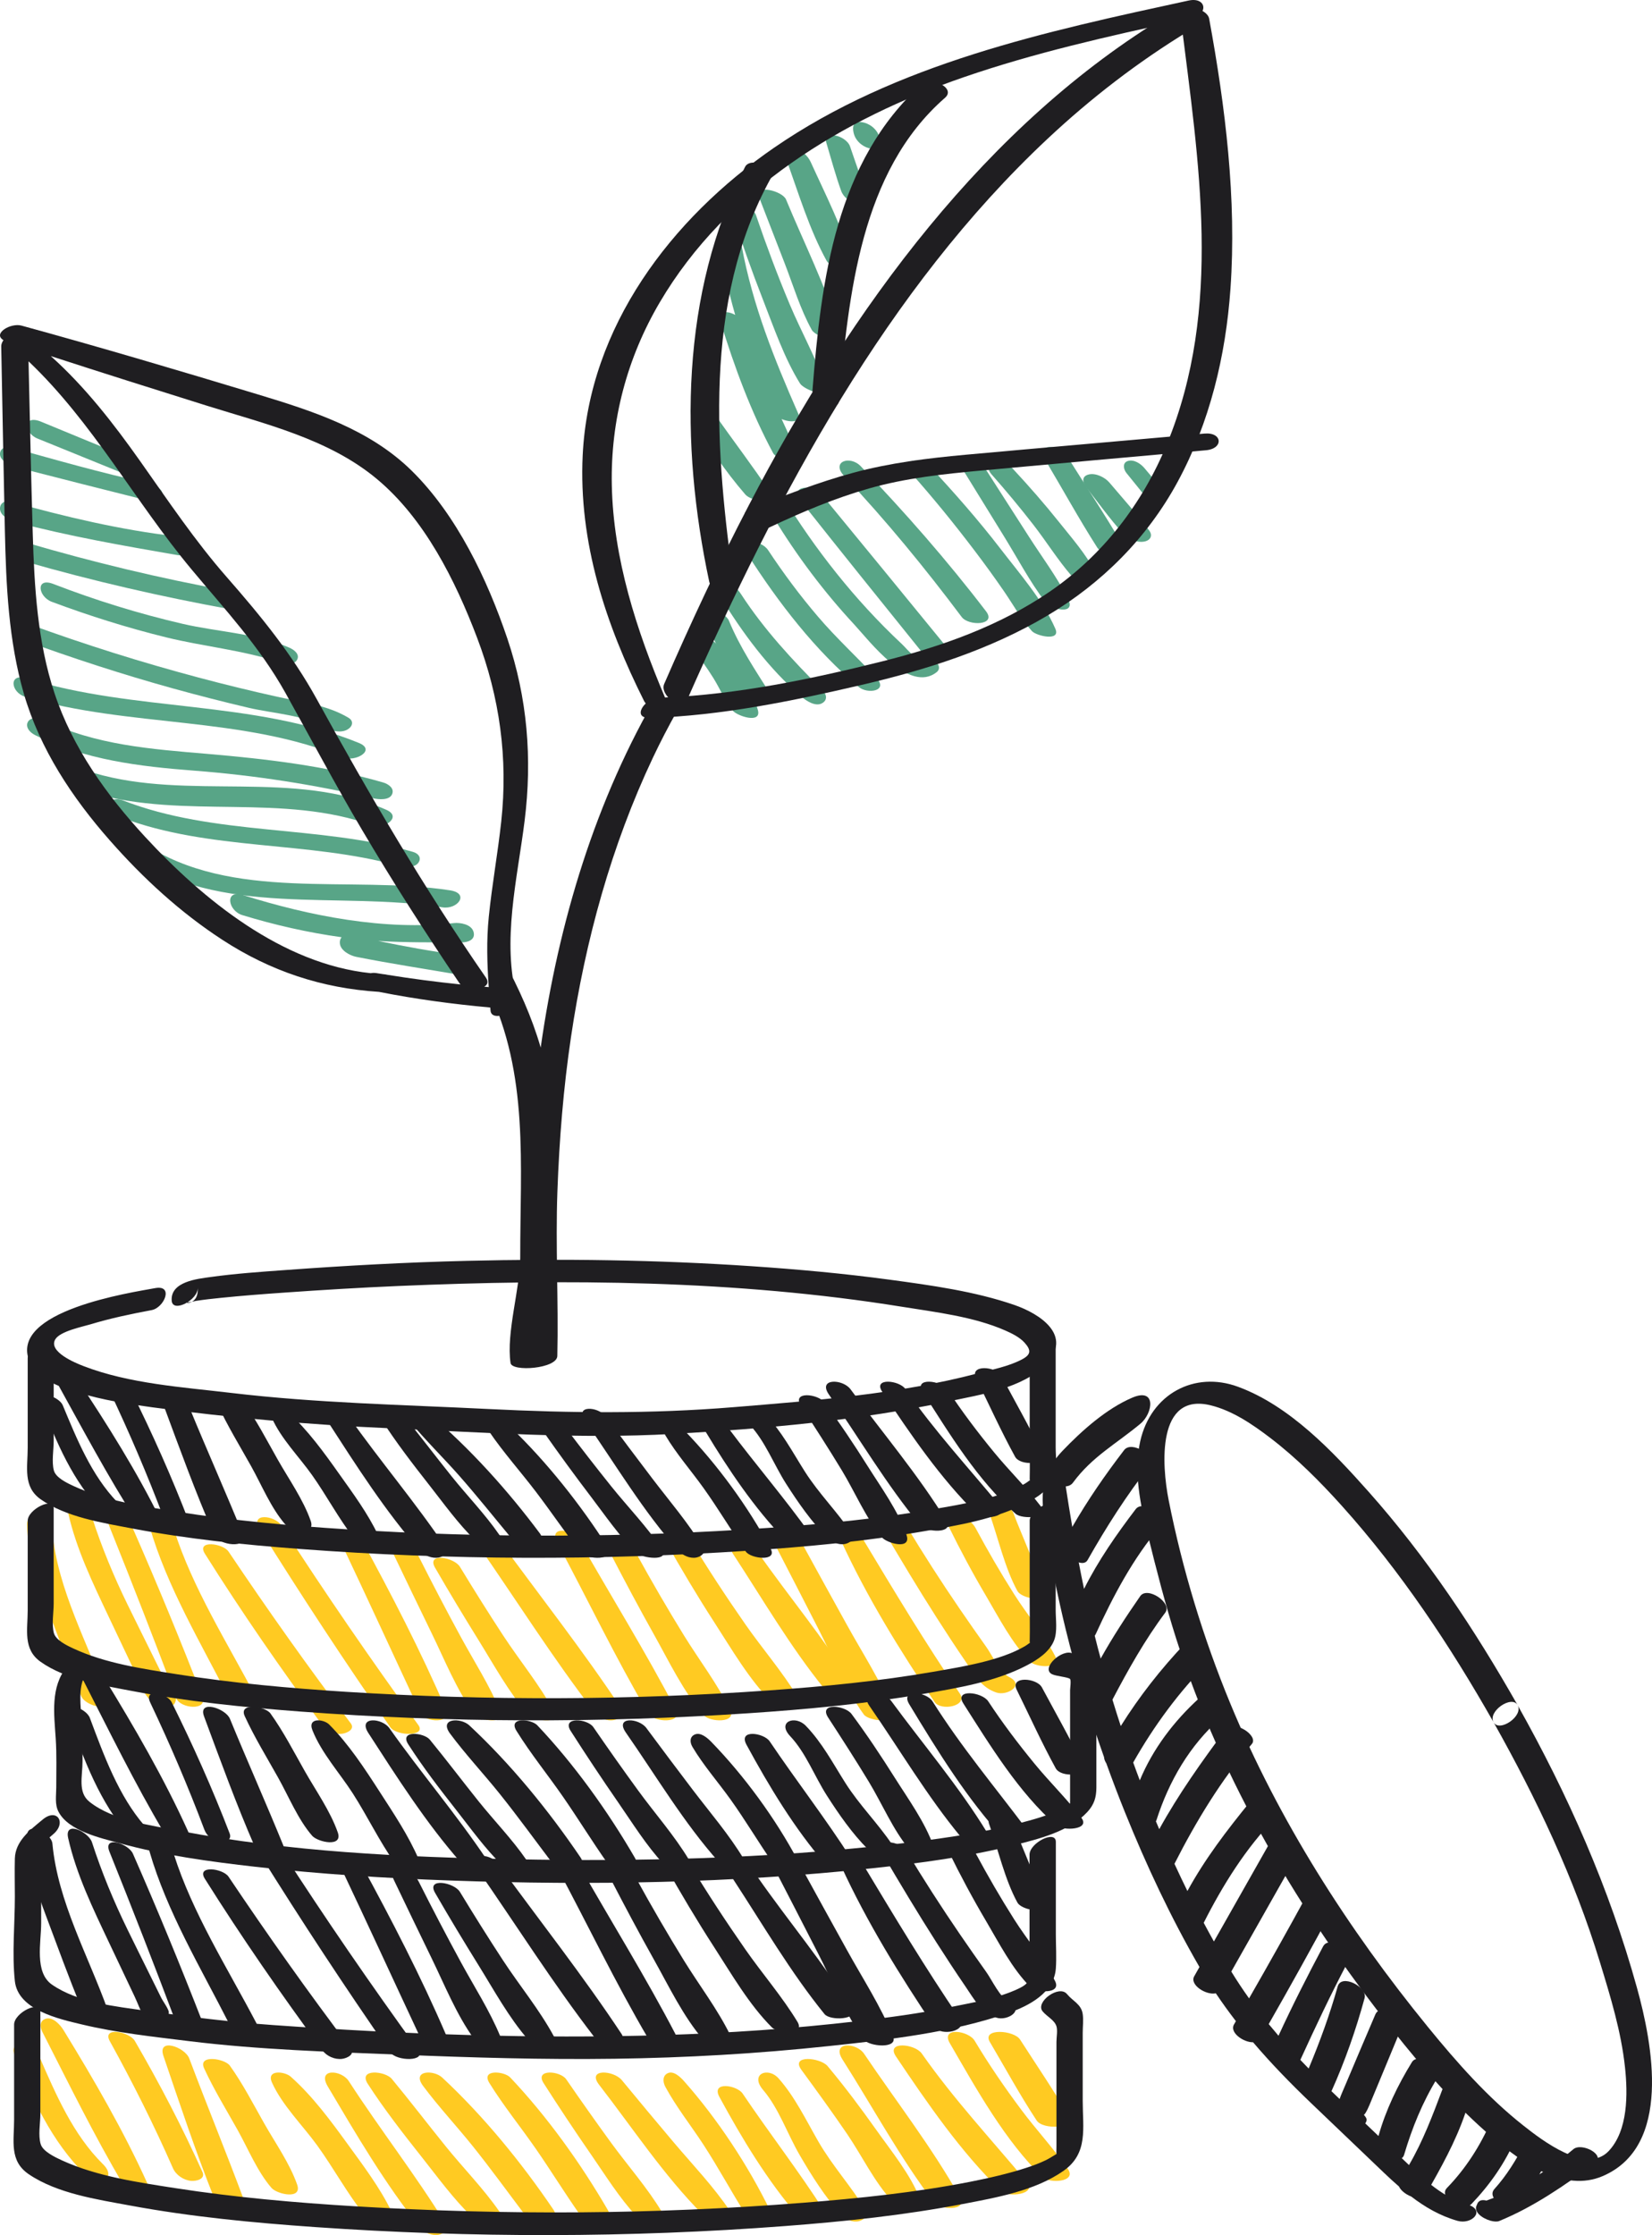 <?xml version="1.0" encoding="UTF-8"?>
<svg width="122px" height="165px" viewBox="0 0 122 165" version="1.1" xmlns="http://www.w3.org/2000/svg" xmlns:xlink="http://www.w3.org/1999/xlink">
    <!-- Generator: sketchtool 63.1 (101010) - https://sketch.com -->
    <title>83994E87-2B80-4F76-A4AD-091C77EDC7A5</title>
    <desc>Created with sketchtool.</desc>
    <g id="Page-1" stroke="none" stroke-width="1" fill="none" fill-rule="evenodd">
        <g id="NNH_8" transform="translate(-410, -1127)">
            <g id="Group-7" transform="translate(410, 1127)">
                <path d="M7.952,125.375 C6.529,121.392 4.266,117.389 3.871,113.105 C3.797,112.305 1.98,111.387 2,112.553 C2.035,114.623 2.695,116.569 3.414,118.476 C4.264,120.732 5.084,123.013 6.012,125.235 C6.311,125.956 8.336,126.453 7.952,125.375" id="Fill-314" fill="#FFCA22"></path>
                <path d="M12.439,124.652 C12.606,124.505 12.04,123.755 11.913,123.497 C11.645,122.955 11.378,122.412 11.108,121.87 C10.548,120.735 9.982,119.604 9.427,118.467 C8.397,116.361 7.518,114.238 6.792,112.002 C6.542,111.233 4.734,110.358 5.033,111.687 C5.637,114.373 6.869,116.903 8.034,119.367 C8.666,120.705 9.301,122.041 9.936,123.377 C10.375,124.296 10.676,125.507 11.695,125.884 C12.033,126.008 12.776,126.14 12.938,125.658 L12.973,125.554 C13.099,125.178 12.76,124.843 12.439,124.652" id="Fill-315" fill="#FFCA22"></path>
                <path d="M14.945,125.258 C13.32,121.079 11.617,116.941 9.816,112.845 C9.489,112.1 7.588,111.464 8.081,112.69 C9.772,116.893 11.419,121.118 13.015,125.361 C13.308,126.138 15.358,126.321 14.945,125.258" id="Fill-316" fill="#FFCA22"></path>
                <path d="M18.924,125.334 C16.801,121.288 14.213,117.233 12.834,112.873 C12.588,112.095 10.691,111.464 11.044,112.687 C12.33,117.138 14.835,121.285 16.929,125.412 C17.292,126.129 19.425,126.288 18.924,125.334" id="Fill-317" fill="#FFCA22"></path>
                <path d="M25.905,127.223 C22.767,123.086 19.768,118.845 16.88,114.544 C16.461,113.923 14.48,113.665 15.13,114.698 C17.856,119.03 20.769,123.238 23.815,127.368 C24.125,127.789 24.719,128.056 25.262,127.99 C25.611,127.949 26.24,127.666 25.905,127.223" id="Fill-318" fill="#FFCA22"></path>
                <path d="M30.89,127.341 C27.391,122.524 24.021,117.619 20.801,112.631 C20.293,111.846 18.421,111.655 19.178,112.866 C22.271,117.817 25.475,122.7 28.819,127.505 C29.289,128.179 31.515,128.202 30.89,127.341" id="Fill-319" fill="#FFCA22"></path>
                <path d="M32.931,126.196 C31.079,121.892 28.913,117.716 26.688,113.636 C26.339,112.996 24.566,112.576 25.099,113.7 C27.108,117.932 29.06,122.194 31.048,126.438 C31.398,127.183 33.393,127.269 32.931,126.196" id="Fill-320" fill="#FFCA22"></path>
                <path d="M36.941,126.317 C36.166,124.435 35.011,122.647 34.036,120.854 C32.965,118.886 31.927,116.9 30.92,114.901 C30.698,114.46 30.166,114.001 29.629,114 C29.17,113.999 28.852,114.293 29.071,114.75 C29.999,116.685 30.928,118.621 31.869,120.551 C32.831,122.522 33.709,124.726 35.003,126.512 C35.383,127.036 37.366,127.352 36.941,126.317" id="Fill-321" fill="#FFCA22"></path>
                <path d="M40.909,126.339 C39.851,124.375 38.367,122.583 37.144,120.714 C36.055,119.05 35,117.365 33.967,115.667 C33.538,114.959 31.468,114.587 32.129,115.733 C33.171,117.537 34.249,119.321 35.348,121.092 C36.484,122.922 37.574,124.931 38.991,126.558 C39.379,127.005 41.457,127.36 40.909,126.339" id="Fill-322" fill="#FFCA22"></path>
                <path d="M45.908,126.162 C43.05,121.842 39.813,117.748 36.771,113.564 C36.208,112.79 34.374,112.721 35.219,113.936 C38.103,118.079 40.829,122.41 43.906,126.403 C44.228,126.82 44.802,127.073 45.325,126.981 C45.692,126.917 46.213,126.621 45.908,126.162" id="Fill-323" fill="#FFCA22"></path>
                <path d="M49.918,126.233 C47.702,121.974 45.14,117.871 42.77,113.689 C42.304,112.869 40.47,112.61 41.149,113.877 C43.396,118.068 45.454,122.38 47.869,126.485 C48.275,127.173 50.446,127.249 49.918,126.233" id="Fill-324" fill="#FFCA22"></path>
                <path d="M53.922,126.224 C52.991,124.323 51.626,122.539 50.508,120.728 C49.288,118.748 48.121,116.744 47.005,114.709 C46.604,113.976 44.501,113.562 45.11,114.734 C46.142,116.722 47.194,118.703 48.291,120.658 C49.396,122.627 50.478,124.906 51.977,126.625 C52.425,127.137 54.415,127.231 53.922,126.224" id="Fill-325" fill="#FFCA22"></path>
                <path d="M58.897,125.265 C57.77,123.401 56.286,121.694 55.037,119.899 C53.612,117.852 52.245,115.774 50.959,113.644 C50.54,112.951 48.485,112.602 49.121,113.727 C50.277,115.772 51.478,117.797 52.758,119.774 C54.034,121.745 55.332,124.002 57.014,125.676 C57.452,126.113 59.475,126.224 58.897,125.265" id="Fill-326" fill="#FFCA22"></path>
                <path d="M62.931,124.325 C60.851,120.947 58.228,117.83 55.952,114.572 C55.494,113.915 53.439,113.651 54.147,114.732 C56.324,118.056 58.379,121.592 60.892,124.686 C61.306,125.195 63.404,125.092 62.931,124.325" id="Fill-327" fill="#FFCA22"></path>
                <path d="M65.956,126.346 C65.06,124.117 63.675,122.007 62.515,119.898 C61.401,117.874 60.274,115.857 59.17,113.828 C58.916,113.362 58.372,113.008 57.815,113 C57.451,112.993 56.801,113.189 57.059,113.686 C58.192,115.861 59.303,118.047 60.426,120.226 C61.498,122.302 62.41,124.664 63.788,126.563 C64.163,127.08 66.333,127.284 65.956,126.346" id="Fill-328" fill="#FFCA22"></path>
                <path d="M70.874,125.01 C68.352,121.312 66.046,117.473 63.732,113.627 C63.37,113.026 61.566,112.55 62.097,113.709 C64.022,117.905 66.467,121.855 69.019,125.647 C69.481,126.335 71.522,125.961 70.874,125.01" id="Fill-329" fill="#FFCA22"></path>
                <path d="M74.529,123.803 C73.846,123.463 73.28,122.203 72.833,121.575 C72.175,120.65 71.524,119.72 70.882,118.782 C69.502,116.765 68.181,114.711 66.919,112.615 C66.484,111.893 64.467,111.643 65.134,112.782 C66.444,115.014 67.776,117.235 69.168,119.414 C69.867,120.508 70.579,121.595 71.312,122.666 C71.98,123.645 72.448,124.57 73.588,124.949 C74.385,125.214 75.714,124.393 74.529,123.803" id="Fill-330" fill="#FFCA22"></path>
                <path d="M77.909,122.23 C77.08,120.643 75.863,119.217 74.903,117.702 C73.887,116.103 72.938,114.464 72.041,112.795 C71.797,112.342 71.281,112.003 70.758,112 C70.408,111.998 69.816,112.193 70.055,112.678 C70.912,114.424 71.829,116.139 72.819,117.813 C73.776,119.432 74.747,121.34 76.079,122.67 C76.518,123.108 78.437,123.242 77.909,122.23" id="Fill-331" fill="#FFCA22"></path>
                <path d="M76.978,117.425 C76.482,115.463 75.547,113.568 74.834,111.688 C74.555,110.952 72.677,110.617 73.048,111.659 C73.716,113.536 74.196,115.735 75.139,117.458 C75.417,117.967 77.219,118.382 76.978,117.425" id="Fill-332" fill="#FFCA22"></path>
                <path d="M7.952,148.376 C6.529,144.393 4.266,140.389 3.871,136.105 C3.797,135.304 1.98,134.388 2,135.553 C2.035,137.623 2.695,139.569 3.414,141.475 C4.264,143.732 5.084,146.012 6.012,148.235 C6.311,148.955 8.336,149.453 7.952,148.376" id="Fill-333" fill="#1F1E21"></path>
                <path d="M12.439,148.651 C12.606,148.505 12.04,147.755 11.913,147.497 C11.645,146.955 11.378,146.412 11.108,145.87 C10.548,144.735 9.982,143.604 9.427,142.466 C8.397,140.36 7.518,138.238 6.792,136.002 C6.542,135.233 4.734,134.358 5.033,135.688 C5.637,138.373 6.869,140.904 8.034,143.367 C8.666,144.704 9.301,146.041 9.936,147.377 C10.375,148.297 10.676,149.507 11.695,149.884 C12.033,150.009 12.776,150.14 12.938,149.657 L12.973,149.554 C13.099,149.179 12.76,148.842 12.439,148.651" id="Fill-334" fill="#1F1E21"></path>
                <path d="M14.945,149.257 C13.32,145.08 11.617,140.941 9.816,136.845 C9.489,136.101 7.588,135.463 8.081,136.69 C9.772,140.893 11.419,145.117 13.015,149.36 C13.308,150.138 15.358,150.322 14.945,149.257" id="Fill-335" fill="#1F1E21"></path>
                <path d="M18.924,149.334 C16.801,145.287 14.213,141.233 12.834,136.872 C12.588,136.095 10.691,135.464 11.044,136.687 C12.33,141.138 14.835,145.285 16.929,149.412 C17.292,150.129 19.425,150.288 18.924,149.334" id="Fill-336" fill="#1F1E21"></path>
                <path d="M25.905,151.222 C22.767,147.085 19.768,142.845 16.88,138.545 C16.461,137.922 14.48,137.665 15.13,138.698 C17.856,143.03 20.769,147.238 23.815,151.368 C24.125,151.789 24.719,152.056 25.262,151.99 C25.611,151.948 26.24,151.665 25.905,151.222" id="Fill-337" fill="#1F1E21"></path>
                <path d="M30.89,151.341 C27.391,146.524 24.021,141.619 20.801,136.632 C20.293,135.846 18.421,135.655 19.178,136.866 C22.271,141.817 25.475,146.701 28.819,151.505 C29.289,152.179 31.515,152.202 30.89,151.341" id="Fill-338" fill="#1F1E21"></path>
                <path d="M32.931,150.196 C31.079,145.892 28.913,141.716 26.688,137.636 C26.339,136.996 24.566,136.576 25.099,137.699 C27.108,141.933 29.06,146.194 31.048,150.437 C31.398,151.183 33.393,151.269 32.931,150.196" id="Fill-339" fill="#1F1E21"></path>
                <path d="M36.941,150.317 C36.166,148.435 35.011,146.647 34.036,144.854 C32.965,142.886 31.927,140.901 30.92,138.901 C30.698,138.46 30.166,138.001 29.629,138 C29.17,137.999 28.852,138.293 29.071,138.75 C29.999,140.685 30.928,142.621 31.869,144.551 C32.831,146.522 33.709,148.725 35.003,150.512 C35.383,151.036 37.366,151.352 36.941,150.317" id="Fill-340" fill="#1F1E21"></path>
                <path d="M40.909,150.339 C39.851,148.375 38.367,146.583 37.144,144.714 C36.055,143.051 35,141.366 33.967,139.667 C33.538,138.959 31.468,138.587 32.129,139.732 C33.171,141.537 34.249,143.322 35.348,145.093 C36.484,146.922 37.574,148.932 38.991,150.559 C39.379,151.005 41.457,151.36 40.909,150.339" id="Fill-341" fill="#1F1E21"></path>
                <path d="M45.908,150.162 C43.05,145.842 39.813,141.748 36.771,137.564 C36.208,136.79 34.374,136.722 35.219,137.936 C38.103,142.079 40.829,146.409 43.906,150.402 C44.228,150.82 44.802,151.073 45.325,150.981 C45.692,150.917 46.213,150.621 45.908,150.162" id="Fill-342" fill="#1F1E21"></path>
                <path d="M49.918,150.233 C47.702,145.974 45.14,141.87 42.77,137.69 C42.304,136.869 40.47,136.61 41.149,137.876 C43.396,142.067 45.454,146.38 47.869,150.485 C48.275,151.174 50.446,151.249 49.918,150.233" id="Fill-343" fill="#1F1E21"></path>
                <path d="M53.922,150.224 C52.991,148.323 51.626,146.54 50.508,144.728 C49.288,142.748 48.121,140.744 47.005,138.709 C46.604,137.976 44.501,137.562 45.11,138.734 C46.142,140.721 47.194,142.703 48.291,144.659 C49.396,146.626 50.478,148.906 51.977,150.624 C52.425,151.136 54.415,151.232 53.922,150.224" id="Fill-344" fill="#1F1E21"></path>
                <path d="M58.897,149.265 C57.77,147.401 56.286,145.694 55.037,143.899 C53.612,141.852 52.245,139.775 50.959,137.645 C50.54,136.951 48.485,136.602 49.121,137.727 C50.277,139.773 51.478,141.797 52.758,143.774 C54.034,145.744 55.332,148.002 57.014,149.676 C57.452,150.113 59.475,150.224 58.897,149.265" id="Fill-345" fill="#1F1E21"></path>
                <path d="M62.931,148.325 C60.851,144.948 58.228,141.83 55.952,138.572 C55.494,137.915 53.439,137.652 54.147,138.732 C56.324,142.056 58.379,145.592 60.892,148.686 C61.306,149.195 63.404,149.092 62.931,148.325" id="Fill-346" fill="#1F1E21"></path>
                <path d="M65.956,150.346 C65.06,148.118 63.675,146.007 62.515,143.898 C61.401,141.874 60.274,139.857 59.17,137.828 C58.916,137.362 58.372,137.009 57.815,137 C57.451,136.994 56.801,137.189 57.059,137.687 C58.192,139.862 59.303,142.047 60.426,144.226 C61.498,146.303 62.41,148.664 63.788,150.564 C64.163,151.079 66.333,151.284 65.956,150.346" id="Fill-347" fill="#1F1E21"></path>
                <path d="M70.874,149.01 C68.352,145.312 66.046,141.473 63.732,137.627 C63.37,137.026 61.566,136.55 62.097,137.71 C64.022,141.906 66.467,145.855 69.019,149.647 C69.481,150.336 71.522,149.961 70.874,149.01" id="Fill-348" fill="#1F1E21"></path>
                <path d="M74.529,147.803 C73.846,147.462 73.28,146.203 72.833,145.575 C72.175,144.65 71.524,143.719 70.882,142.782 C69.502,140.765 68.181,138.712 66.919,136.615 C66.484,135.893 64.467,135.642 65.134,136.782 C66.444,139.014 67.776,141.235 69.168,143.414 C69.867,144.509 70.579,145.594 71.312,146.666 C71.98,147.644 72.448,148.57 73.588,148.949 C74.385,149.214 75.714,148.393 74.529,147.803" id="Fill-349" fill="#1F1E21"></path>
                <path d="M77.909,146.23 C77.08,144.643 75.863,143.217 74.903,141.702 C73.887,140.102 72.938,138.464 72.041,136.794 C71.797,136.342 71.281,136.002 70.758,136 C70.408,135.998 69.816,136.192 70.055,136.678 C70.912,138.424 71.829,140.139 72.819,141.813 C73.776,143.431 74.747,145.34 76.079,146.671 C76.518,147.108 78.437,147.241 77.909,146.23" id="Fill-350" fill="#1F1E21"></path>
                <path d="M76.978,140.425 C76.482,138.463 75.547,136.568 74.834,134.689 C74.555,133.952 72.677,133.617 73.048,134.66 C73.716,136.536 74.196,138.735 75.139,140.458 C75.417,140.967 77.219,141.382 76.978,140.425" id="Fill-351" fill="#1F1E21"></path>
                <path d="M8.663,110.891 C6.76,108.915 5.678,106.251 4.634,103.738 C4.365,103.088 2.654,102.531 3.063,103.603 C4.181,106.536 5.383,109.349 7.57,111.624 C8.317,112.402 9.617,111.882 8.663,110.891" id="Fill-352" fill="#1F1E21"></path>
                <path d="M11.894,112.267 C10.135,108.668 7.908,105.134 5.688,101.796 C5.45,101.437 4.913,100.899 4.418,101.016 C3.935,101.13 3.916,101.539 4.132,101.929 C6.061,105.412 7.96,108.998 10.114,112.349 C10.526,112.99 12.472,113.451 11.894,112.267" id="Fill-353" fill="#1F1E21"></path>
                <path d="M13.959,112.347 C12.683,109.029 11.248,105.819 9.677,102.662 C9.34,101.984 7.573,101.585 8.096,102.687 C9.549,105.749 10.889,108.874 12.092,112.066 C12.277,112.56 12.76,112.952 13.247,112.996 C13.569,113.027 14.16,112.869 13.959,112.347" id="Fill-354" fill="#1F1E21"></path>
                <path d="M17.943,113.285 C16.662,110.137 15.271,107.032 13.98,103.887 C13.659,103.105 11.598,102.444 12.07,103.711 C13.266,106.931 14.438,110.168 15.813,113.322 C16.145,114.087 18.384,114.37 17.943,113.285" id="Fill-355" fill="#1F1E21"></path>
                <path d="M22.945,112.273 C22.386,110.682 21.329,109.199 20.504,107.74 C19.694,106.31 18.928,104.822 17.972,103.489 C17.596,102.965 15.592,102.644 16.075,103.692 C16.794,105.256 17.704,106.733 18.542,108.232 C19.324,109.629 20.006,111.312 21.052,112.518 C21.459,112.989 23.344,113.409 22.945,112.273" id="Fill-356" fill="#1F1E21"></path>
                <path d="M27.926,113.335 C27.172,111.733 26.071,110.251 25.055,108.818 C23.922,107.22 22.747,105.59 21.306,104.277 C20.911,103.916 19.687,103.783 20.075,104.668 C20.745,106.198 22.091,107.543 23.05,108.899 C24.122,110.415 25.013,112.107 26.148,113.567 C26.513,114.035 28.393,114.33 27.926,113.335" id="Fill-357" fill="#1F1E21"></path>
                <path d="M32.919,114.241 C30.69,110.927 28.068,107.851 25.761,104.583 C25.212,103.806 23.4,103.695 24.202,104.935 C26.306,108.186 28.466,111.58 31.024,114.484 C31.341,114.844 31.918,115.065 32.389,114.983 C32.701,114.927 33.195,114.652 32.919,114.241" id="Fill-358" fill="#1F1E21"></path>
                <path d="M36.875,113.305 C35.822,111.777 34.499,110.419 33.342,108.974 C32.134,107.466 30.967,105.921 29.744,104.427 C29.304,103.892 27.473,103.714 28.148,104.767 C29.239,106.465 30.471,108.067 31.712,109.646 C32.784,111.012 33.838,112.488 35.077,113.691 C35.485,114.086 37.518,114.238 36.875,113.305" id="Fill-359" fill="#1F1E21"></path>
                <path d="M39.87,113.2 C37.506,110.032 34.718,106.927 31.658,104.338 C31.024,103.801 29.383,103.846 30.245,104.899 C31.393,106.302 32.72,107.586 33.922,108.95 C35.266,110.478 36.524,112.059 37.822,113.62 C38.329,114.228 40.556,114.12 39.87,113.2" id="Fill-360" fill="#1F1E21"></path>
                <path d="M44.888,114.228 C42.879,111.08 40.395,107.937 37.675,105.327 C37.242,104.911 35.493,104.753 36.143,105.706 C37.189,107.24 38.451,108.648 39.578,110.128 C40.691,111.589 41.721,113.114 42.846,114.566 C43.318,115.175 45.516,115.212 44.888,114.228" id="Fill-361" fill="#1F1E21"></path>
                <path d="M48.886,114.365 C47.799,112.722 46.368,111.256 45.133,109.716 C44.007,108.311 42.904,106.89 41.819,105.456 C41.379,104.876 39.461,104.737 40.147,105.712 C41.285,107.332 42.453,108.931 43.653,110.507 C44.714,111.901 45.737,113.407 46.998,114.638 C47.397,115.026 49.509,115.307 48.886,114.365" id="Fill-362" fill="#1F1E21"></path>
                <path d="M51.926,114.239 C50.84,112.431 49.435,110.806 48.167,109.139 C47.014,107.622 45.87,106.097 44.733,104.566 C44.18,103.821 42.377,103.694 43.221,104.905 C45.437,108.082 47.523,111.597 50.09,114.464 C50.412,114.823 50.935,115.066 51.406,114.984 C51.716,114.931 52.182,114.662 51.926,114.239" id="Fill-363" fill="#1F1E21"></path>
                <path d="M56.917,114.342 C55.26,111.234 52.961,108.09 50.526,105.588 C50.252,105.306 49.753,104.864 49.322,105.04 C48.93,105.201 48.93,105.613 49.14,105.964 C49.953,107.329 51.028,108.553 51.95,109.842 C53.045,111.372 54.006,112.993 55.076,114.539 C55.447,115.075 57.426,115.298 56.917,114.342" id="Fill-364" fill="#1F1E21"></path>
                <path d="M59.882,113.314 C57.986,110.648 55.81,108.123 53.844,105.497 C53.418,104.929 51.493,104.666 52.127,105.718 C53.797,108.486 55.69,111.31 57.965,113.666 C58.402,114.12 60.517,114.206 59.882,113.314" id="Fill-365" fill="#1F1E21"></path>
                <path d="M62.917,113.218 C61.844,111.613 60.471,110.265 59.43,108.622 C58.5,107.151 57.715,105.65 56.509,104.402 C55.72,103.587 54.35,104.097 55.354,105.166 C56.517,106.404 57.146,108.116 58.062,109.55 C58.941,110.922 59.942,112.366 61.087,113.506 C61.429,113.846 61.943,114.076 62.419,113.977 C62.723,113.913 63.191,113.627 62.917,113.218" id="Fill-366" fill="#1F1E21"></path>
                <path d="M66.943,113.304 C66.315,111.515 65.074,109.815 64.081,108.239 C63.067,106.629 62.014,105.047 60.885,103.528 C60.41,102.89 58.426,102.667 59.162,103.8 C60.182,105.369 61.197,106.941 62.169,108.545 C63.134,110.137 63.95,112.077 65.123,113.487 C65.488,113.927 67.347,114.458 66.943,113.304" id="Fill-367" fill="#1F1E21"></path>
                <path d="M69.896,112.28 C67.821,108.885 65.169,105.772 62.814,102.563 C62.239,101.781 60.369,101.728 61.217,102.951 C63.44,106.153 65.47,109.602 67.959,112.608 C68.383,113.12 70.487,113.244 69.896,112.28" id="Fill-368" fill="#1F1E21"></path>
                <path d="M73.861,111.184 C71.493,108.312 68.997,105.618 66.865,102.541 C66.411,101.887 64.448,101.686 65.15,102.739 C67.236,105.873 69.456,109.146 72.144,111.773 C72.605,112.223 74.527,111.992 73.861,111.184" id="Fill-369" fill="#1F1E21"></path>
                <path d="M76.86,111.195 C75.798,109.808 74.52,108.564 73.41,107.21 C72.188,105.722 71.038,104.2 69.981,102.595 C69.521,101.898 67.438,101.651 68.145,102.759 C70.111,105.839 72.227,109.325 75.013,111.759 C75.487,112.172 77.55,112.097 76.86,111.195" id="Fill-370" fill="#1F1E21"></path>
                <path d="M76.94,107.228 C76.011,105.303 74.95,103.443 73.944,101.566 C73.565,100.858 71.574,100.707 72.083,101.741 C73.034,103.673 73.932,105.661 74.964,107.539 C75.36,108.26 77.37,108.119 76.94,107.228" id="Fill-371" fill="#1F1E21"></path>
                <path d="M10.663,134.767 C8.761,132.572 7.678,129.612 6.635,126.82 C6.364,126.098 4.653,125.478 5.063,126.67 C6.181,129.93 7.382,133.055 9.569,135.583 C10.317,136.446 11.618,135.869 10.663,134.767" id="Fill-372" fill="#1F1E21"></path>
                <path d="M13.893,135.206 C12.135,131.307 9.907,127.479 7.689,123.862 C7.45,123.474 6.914,122.89 6.418,123.018 C5.935,123.142 5.916,123.584 6.132,124.007 C8.061,127.78 9.961,131.665 12.114,135.295 C12.526,135.99 14.472,136.489 13.893,135.206" id="Fill-373" fill="#1F1E21"></path>
                <path d="M16.959,135.347 C15.683,132.029 14.247,128.82 12.677,125.662 C12.34,124.984 10.573,124.585 11.096,125.688 C12.549,128.748 13.889,131.874 15.092,135.066 C15.277,135.559 15.76,135.952 16.246,135.996 C16.569,136.027 17.16,135.87 16.959,135.347" id="Fill-374" fill="#1F1E21"></path>
                <path d="M20.943,136.285 C19.662,133.137 18.271,130.032 16.981,126.887 C16.659,126.104 14.598,125.444 15.07,126.711 C16.266,129.931 17.439,133.168 18.812,136.321 C19.146,137.086 21.384,137.37 20.943,136.285" id="Fill-375" fill="#1F1E21"></path>
                <path d="M24.945,135.273 C24.386,133.683 23.329,132.199 22.503,130.74 C21.693,129.31 20.928,127.822 19.972,126.489 C19.596,125.965 17.592,125.644 18.075,126.692 C18.794,128.256 19.703,129.733 20.542,131.232 C21.324,132.629 22.006,134.312 23.051,135.519 C23.459,135.989 25.345,136.409 24.945,135.273" id="Fill-376" fill="#1F1E21"></path>
                <path d="M30.926,137.269 C30.172,135.507 29.071,133.876 28.055,132.299 C26.922,130.542 25.748,128.749 24.306,127.304 C23.911,126.908 22.687,126.761 23.075,127.735 C23.745,129.418 25.092,130.897 26.05,132.388 C27.122,134.057 28.013,135.918 29.148,137.524 C29.512,138.039 31.394,138.363 30.926,137.269" id="Fill-377" fill="#1F1E21"></path>
                <path d="M35.919,137.241 C33.69,133.926 31.068,130.851 28.761,127.584 C28.212,126.806 26.4,126.695 27.202,127.935 C29.306,131.186 31.466,134.579 34.023,137.484 C34.34,137.844 34.918,138.066 35.389,137.982 C35.701,137.927 36.195,137.652 35.919,137.241" id="Fill-378" fill="#1F1E21"></path>
                <path d="M38.876,137.304 C37.823,135.776 36.499,134.418 35.342,132.974 C34.134,131.466 32.968,129.921 31.744,128.427 C31.304,127.892 29.472,127.714 30.148,128.767 C31.239,130.465 32.471,132.067 33.712,133.645 C34.784,135.011 35.838,136.487 37.078,137.691 C37.485,138.087 39.518,138.237 38.876,137.304" id="Fill-379" fill="#1F1E21"></path>
                <path d="M42.87,137.12 C40.506,133.635 37.718,130.22 34.658,127.371 C34.024,126.781 32.383,126.83 33.245,127.988 C34.393,129.533 35.72,130.945 36.922,132.446 C38.266,134.126 39.525,135.866 40.823,137.582 C41.33,138.251 43.556,138.131 42.87,137.12" id="Fill-380" fill="#1F1E21"></path>
                <path d="M46.888,137.151 C44.878,133.688 42.394,130.23 39.675,127.36 C39.242,126.903 37.493,126.728 38.143,127.777 C39.189,129.464 40.45,131.013 41.578,132.641 C42.691,134.249 43.721,135.925 44.845,137.523 C45.318,138.193 47.516,138.234 46.888,137.151" id="Fill-381" fill="#1F1E21"></path>
                <path d="M50.886,137.302 C49.8,135.494 48.368,133.882 47.134,132.188 C46.007,130.643 44.904,129.08 43.819,127.502 C43.379,126.863 41.462,126.711 42.146,127.784 C43.285,129.565 44.453,131.323 45.652,133.057 C46.714,134.591 47.737,136.247 48.998,137.601 C49.396,138.028 51.508,138.337 50.886,137.302" id="Fill-382" fill="#1F1E21"></path>
                <path d="M54.927,137.238 C53.84,135.43 52.434,133.806 51.166,132.138 C50.013,130.622 48.87,129.098 47.734,127.566 C47.181,126.821 45.378,126.694 46.221,127.905 C48.437,131.082 50.524,134.597 53.09,137.464 C53.412,137.823 53.935,138.066 54.406,137.984 C54.716,137.93 55.181,137.662 54.927,137.238" id="Fill-383" fill="#1F1E21"></path>
                <path d="M58.917,137.341 C57.26,134.234 54.96,131.09 52.526,128.587 C52.252,128.306 51.753,127.864 51.322,128.04 C50.93,128.201 50.93,128.613 51.14,128.965 C51.952,130.33 53.028,131.553 53.95,132.841 C55.045,134.372 56.006,135.993 57.076,137.539 C57.447,138.075 59.426,138.298 58.917,137.341" id="Fill-384" fill="#1F1E21"></path>
                <path d="M62.882,137.239 C60.986,134.275 58.811,131.47 56.843,128.552 C56.418,127.921 54.493,127.629 55.127,128.798 C56.796,131.873 58.69,135.011 60.966,137.63 C61.403,138.133 63.517,138.229 62.882,137.239" id="Fill-385" fill="#1F1E21"></path>
                <path d="M65.917,136.218 C64.845,134.614 63.471,133.265 62.431,131.622 C61.5,130.152 60.715,128.65 59.508,127.401 C58.721,126.587 57.35,127.097 58.354,128.167 C59.518,129.404 60.145,131.116 61.063,132.55 C61.941,133.922 62.942,135.366 64.088,136.505 C64.43,136.846 64.943,137.076 65.419,136.977 C65.723,136.913 66.191,136.627 65.917,136.218" id="Fill-386" fill="#1F1E21"></path>
                <path d="M68.943,136.304 C68.315,134.516 67.074,132.815 66.081,131.239 C65.066,129.63 64.014,128.047 62.885,126.528 C62.41,125.89 60.426,125.667 61.162,126.799 C62.182,128.369 63.198,129.941 64.169,131.545 C65.134,133.137 65.95,135.077 67.123,136.487 C67.489,136.927 69.348,137.458 68.943,136.304" id="Fill-387" fill="#1F1E21"></path>
                <path d="M72.896,135.279 C70.821,131.885 68.169,128.772 65.813,125.563 C65.239,124.781 63.369,124.728 64.218,125.951 C66.44,129.153 68.47,132.602 70.959,135.608 C71.383,136.12 73.487,136.244 72.896,135.279" id="Fill-388" fill="#1F1E21"></path>
                <path d="M75.861,135.103 C73.493,131.943 70.998,128.981 68.865,125.595 C68.412,124.877 66.448,124.654 67.15,125.814 C69.236,129.26 71.456,132.861 74.144,135.75 C74.605,136.245 76.527,135.991 75.861,135.103" id="Fill-389" fill="#1F1E21"></path>
                <path d="M79.86,134.196 C78.798,132.808 77.52,131.565 76.409,130.21 C75.188,128.722 74.037,127.2 72.98,125.595 C72.521,124.899 70.438,124.651 71.145,125.759 C73.111,128.839 75.227,132.325 78.013,134.759 C78.486,135.172 80.55,135.097 79.86,134.196" id="Fill-390" fill="#1F1E21"></path>
                <path d="M79.94,130.229 C79.011,128.304 77.95,126.443 76.944,124.567 C76.565,123.858 74.573,123.706 75.083,124.741 C76.033,126.673 76.933,128.66 77.964,130.539 C78.36,131.26 80.37,131.119 79.94,130.229" id="Fill-391" fill="#1F1E21"></path>
                <path d="M2.046,112.268 C2.046,114.47 2.046,116.671 2.046,118.874 C2.046,120.312 1.682,121.746 2.997,122.677 C4.869,124.004 7.579,124.418 9.775,124.837 C13.866,125.618 18.03,126.038 22.183,126.351 C33.175,127.179 44.275,127.209 55.273,126.476 C59.593,126.187 63.92,125.784 68.188,125.048 C70.745,124.606 73.521,124.153 75.845,122.934 C76.625,122.524 77.523,121.943 77.85,121.082 C78.1,120.426 77.962,119.544 77.962,118.862 C77.962,116.359 77.962,113.855 77.962,111.352 C77.962,110.47 76.043,111.422 76.043,112.268 C76.043,114.286 76.043,116.304 76.043,118.322 C76.043,119.27 76.064,120.221 76.043,121.168 C76.038,121.424 76.149,121.126 75.999,121.342 C76.082,121.223 75.94,121.382 75.681,121.532 C73.841,122.602 71.106,123.034 68.92,123.415 C64.919,124.112 60.862,124.5 56.813,124.788 C46.43,125.525 35.953,125.553 25.564,124.894 C21.38,124.628 17.192,124.252 13.05,123.593 C10.517,123.191 7.776,122.791 5.43,121.701 C4.895,121.454 4.117,121.073 3.977,120.551 C3.806,119.908 3.965,119.031 3.965,118.376 C3.965,116.035 3.965,113.694 3.965,111.352 C3.965,110.47 2.046,111.422 2.046,112.268" id="Fill-392" fill="#1F1E21"></path>
                <path d="M77.685,123.59 C77.979,123.743 78.92,123.81 79.026,123.95 C79.112,124.064 79.026,124.643 79.026,124.781 C79.026,125.908 79.026,127.036 79.026,128.163 C79.026,129.368 79.026,130.572 79.026,131.777 C79.026,132.151 79.025,132.524 79.026,132.898 C79.027,133.176 79.008,133.192 79.042,133.06 C79,133.221 78.98,133.176 78.947,133.196 C78.659,133.368 78.533,133.469 78.188,133.631 C77.263,134.067 76.261,134.34 75.276,134.593 C72.194,135.382 69.021,135.811 65.866,136.165 C56.605,137.207 47.239,137.434 37.928,137.254 C29.718,137.095 21.372,136.709 13.285,135.16 C11.182,134.757 8.359,134.403 6.609,133.014 C5.728,132.315 6.095,131.129 6.095,130.019 C6.095,128.859 6.075,127.72 5.994,126.564 C5.919,125.508 5.786,124.228 6.492,123.354 C6.784,122.994 6.743,122.535 6.297,122.376 C5.811,122.204 5.199,122.718 4.927,123.054 C3.715,124.555 3.996,126.533 4.114,128.329 C4.193,129.532 4.154,130.744 4.154,131.949 C4.154,132.536 4.034,133.194 4.315,133.737 C5.057,135.177 7.459,135.691 8.842,136.071 C12.108,136.971 15.502,137.429 18.861,137.811 C23.65,138.357 28.468,138.654 33.284,138.825 C43.646,139.191 54.092,139.025 64.408,137.921 C67.926,137.545 71.472,137.079 74.909,136.211 C76.717,135.754 78.976,135.199 80.301,133.765 C80.806,133.217 80.965,132.684 80.967,131.958 C80.971,130.705 80.967,129.453 80.967,128.201 C80.967,126.747 80.967,125.294 80.967,123.841 C80.967,123.589 81.041,123.199 80.967,122.955 C80.728,122.164 79.805,122.371 79.225,122.068 C78.463,121.669 76.835,123.145 77.685,123.59" id="Fill-393" fill="#1F1E21"></path>
                <path d="M7.607,159.768 C5.387,157.572 4.124,154.612 2.906,151.82 C2.591,151.098 0.595,150.478 1.074,151.671 C2.378,154.93 3.779,158.055 6.331,160.582 C7.203,161.446 8.72,160.869 7.607,159.768" id="Fill-394" fill="#FFCA22"></path>
                <path d="M10.893,161.207 C9.135,157.307 6.907,153.479 4.688,149.863 C4.45,149.474 3.914,148.891 3.418,149.018 C2.935,149.141 2.916,149.585 3.132,150.007 C5.06,153.78 6.961,157.665 9.114,161.296 C9.526,161.99 11.472,162.489 10.893,161.207" id="Fill-395" fill="#FFCA22"></path>
                <path d="M14.953,160.347 C13.464,157.029 11.79,153.819 9.956,150.663 C9.563,149.984 7.502,149.585 8.112,150.688 C9.806,153.749 11.371,156.874 12.774,160.066 C12.99,160.559 13.554,160.952 14.12,160.997 C14.497,161.026 15.187,160.869 14.953,160.347" id="Fill-396" fill="#FFCA22"></path>
                <path d="M17.943,162.22 C16.662,158.785 15.271,155.398 13.98,151.968 C13.66,151.114 11.598,150.393 12.07,151.776 C13.267,155.288 14.439,158.819 15.813,162.26 C16.145,163.094 18.384,163.403 17.943,162.22" id="Fill-397" fill="#FFCA22"></path>
                <path d="M21.945,161.273 C21.386,159.683 20.329,158.199 19.503,156.74 C18.693,155.31 17.929,153.822 16.973,152.489 C16.597,151.965 14.592,151.644 15.075,152.692 C15.794,154.256 16.704,155.733 17.542,157.231 C18.324,158.629 19.006,160.312 20.051,161.518 C20.459,161.988 22.344,162.41 21.945,161.273" id="Fill-398" fill="#FFCA22"></path>
                <path d="M28.916,163.269 C28.068,161.507 26.83,159.876 25.686,158.299 C24.411,156.541 23.091,154.749 21.47,153.304 C21.025,152.907 19.648,152.761 20.084,153.735 C20.838,155.418 22.353,156.897 23.431,158.388 C24.637,160.057 25.64,161.918 26.916,163.524 C27.326,164.039 29.443,164.363 28.916,163.269" id="Fill-399" fill="#FFCA22"></path>
                <path d="M32.919,164.172 C30.689,160.556 28.067,157.201 25.76,153.637 C25.211,152.789 23.4,152.667 24.202,154.02 C26.305,157.567 28.465,161.268 31.024,164.437 C31.341,164.831 31.919,165.072 32.389,164.981 C32.701,164.92 33.195,164.621 32.919,164.172" id="Fill-400" fill="#FFCA22"></path>
                <path d="M36.862,163.235 C35.692,161.555 34.221,160.061 32.935,158.471 C31.593,156.813 30.296,155.113 28.936,153.47 C28.449,152.88 26.413,152.686 27.165,153.844 C28.376,155.711 29.746,157.474 31.123,159.21 C32.315,160.713 33.487,162.336 34.864,163.66 C35.316,164.095 37.576,164.261 36.862,163.235" id="Fill-401" fill="#FFCA22"></path>
                <path d="M40.87,163.121 C38.507,159.635 35.718,156.22 32.658,153.371 C32.024,152.781 30.383,152.83 31.245,153.989 C32.393,155.533 33.72,156.944 34.922,158.446 C36.266,160.125 37.525,161.865 38.823,163.582 C39.329,164.251 41.556,164.132 40.87,163.121" id="Fill-402" fill="#FFCA22"></path>
                <path d="M44.888,163.15 C42.879,159.688 40.395,156.23 37.676,153.359 C37.243,152.902 35.493,152.729 36.143,153.777 C37.189,155.464 38.451,157.013 39.578,158.641 C40.691,160.249 41.722,161.925 42.847,163.523 C43.318,164.193 45.517,164.233 44.888,163.15" id="Fill-403" fill="#FFCA22"></path>
                <path d="M48.886,163.302 C47.8,161.494 46.368,159.883 45.133,158.188 C44.008,156.643 42.904,155.08 41.818,153.502 C41.379,152.863 39.461,152.711 40.147,153.785 C41.285,155.566 42.453,157.324 43.652,159.057 C44.714,160.591 45.737,162.247 46.998,163.601 C47.397,164.029 49.508,164.337 48.886,163.302" id="Fill-404" fill="#FFCA22"></path>
                <path d="M53.919,163.238 C52.711,161.431 51.15,159.806 49.741,158.139 C48.459,156.622 47.189,155.098 45.926,153.566 C45.312,152.821 43.308,152.694 44.246,153.905 C46.708,157.082 49.026,160.597 51.878,163.464 C52.236,163.823 52.817,164.066 53.341,163.984 C53.685,163.93 54.201,163.663 53.919,163.238" id="Fill-405" fill="#FFCA22"></path>
                <path d="M56.916,163.276 C55.26,159.858 52.961,156.399 50.526,153.646 C50.251,153.337 49.753,152.85 49.322,153.045 C48.929,153.221 48.931,153.674 49.139,154.061 C49.952,155.562 51.027,156.908 51.95,158.326 C53.045,160.009 54.006,161.792 55.076,163.493 C55.447,164.083 57.427,164.327 56.916,163.276" id="Fill-406" fill="#FFCA22"></path>
                <path d="M60.882,163.238 C58.986,160.275 56.81,157.47 54.844,154.552 C54.418,153.921 52.493,153.629 53.127,154.798 C54.796,157.873 56.69,161.011 58.965,163.629 C59.403,164.133 61.516,164.229 60.882,163.238" id="Fill-407" fill="#FFCA22"></path>
                <path d="M63.917,163.14 C62.844,161.375 61.471,159.892 60.431,158.084 C59.5,156.467 58.715,154.814 57.508,153.442 C56.721,152.546 55.35,153.107 56.354,154.283 C57.517,155.644 58.145,157.528 59.063,159.105 C59.941,160.614 60.942,162.203 62.087,163.456 C62.43,163.83 62.943,164.083 63.419,163.975 C63.723,163.905 64.191,163.59 63.917,163.14" id="Fill-408" fill="#FFCA22"></path>
                <path d="M67.935,162.305 C67.229,160.516 65.834,158.815 64.716,157.239 C63.575,155.63 62.391,154.047 61.121,152.528 C60.587,151.89 58.354,151.667 59.182,152.8 C60.329,154.368 61.472,155.941 62.566,157.545 C63.651,159.137 64.569,161.078 65.888,162.487 C66.299,162.926 68.391,163.458 67.935,162.305" id="Fill-409" fill="#FFCA22"></path>
                <path d="M70.896,162.214 C68.821,158.511 66.17,155.115 63.814,151.615 C63.238,150.761 61.37,150.704 62.217,152.037 C64.44,155.531 66.47,159.294 68.959,162.572 C69.383,163.131 71.486,163.266 70.896,162.214" id="Fill-410" fill="#FFCA22"></path>
                <path d="M75.846,161.103 C73.214,157.943 70.443,154.981 68.072,151.595 C67.568,150.876 65.387,150.654 66.167,151.814 C68.484,155.26 70.952,158.862 73.937,161.75 C74.449,162.246 76.586,161.991 75.846,161.103" id="Fill-411" fill="#FFCA22"></path>
                <path d="M78.86,160.115 C77.798,158.589 76.52,157.221 75.409,155.731 C74.188,154.094 73.037,152.419 71.98,150.654 C71.521,149.888 69.438,149.616 70.145,150.835 C72.11,154.223 74.227,158.057 77.013,160.735 C77.486,161.19 79.55,161.107 78.86,160.115" id="Fill-412" fill="#FFCA22"></path>
                <path d="M78.928,156.228 C77.814,154.303 76.539,152.443 75.333,150.566 C74.878,149.858 72.488,149.707 73.099,150.741 C74.24,152.673 75.319,154.661 76.557,156.539 C77.032,157.26 79.443,157.119 78.928,156.228" id="Fill-413" fill="#FFCA22"></path>
                <path d="M1.042,149.459 C1.042,151.797 1.042,154.135 1.042,156.473 C1.042,158.057 0.672,159.517 2.122,160.505 C4.214,161.929 7.163,162.365 9.582,162.813 C14.102,163.651 18.697,164.09 23.278,164.409 C34.809,165.211 46.452,165.208 57.979,164.332 C62.376,163.998 66.779,163.535 71.114,162.703 C73.571,162.232 76.435,161.732 78.538,160.258 C80.381,158.966 79.958,157.11 79.958,155.089 C79.958,153.413 79.958,151.737 79.958,150.062 C79.958,149.618 80.022,149.12 79.958,148.681 C79.851,147.947 79.238,147.744 78.797,147.207 C78.213,146.495 76.433,147.795 76.996,148.481 C77.313,148.867 77.875,149.122 78.019,149.585 C78.116,149.893 78.019,150.415 78.019,150.734 C78.019,152.106 78.019,153.477 78.019,154.849 C78.019,156.041 78.019,157.234 78.019,158.426 C78.019,158.527 78.005,159.178 78.017,158.901 C78.008,159.091 78.098,158.946 77.895,159.09 C77.901,159.086 77.457,159.362 77.234,159.47 C76.777,159.691 76.302,159.866 75.82,160.024 C74.454,160.47 73.046,160.788 71.638,161.066 C67.576,161.864 63.435,162.286 59.314,162.613 C48.355,163.481 37.287,163.54 26.315,162.879 C21.844,162.61 17.368,162.22 12.938,161.532 C10.171,161.102 7.19,160.673 4.614,159.502 C4.069,159.253 3.176,158.831 3.008,158.296 C2.804,157.65 2.98,156.721 2.98,156.061 C2.98,153.548 2.98,151.034 2.98,148.521 C2.98,147.617 1.042,148.592 1.042,149.459" id="Fill-414" fill="#1F1E21"></path>
                <path d="M76.031,136.917 C76.031,138.598 76.031,140.28 76.031,141.961 C76.031,143.013 76.031,144.065 76.031,145.115 C76.031,146.048 76.169,146.354 75.218,146.806 C73.678,147.539 71.761,147.845 70.111,148.185 C67.877,148.645 65.612,148.94 63.349,149.205 C58.588,149.763 53.794,150.086 49.005,150.234 C39.429,150.53 29.756,150.173 20.201,149.497 C17.048,149.273 13.909,148.885 10.78,148.438 C8.53,148.118 5.77,147.842 3.843,146.513 C2.525,145.605 3.04,143.384 3.04,141.985 C3.04,139.98 3.04,137.976 3.04,135.972 C2.977,136.18 2.915,136.387 2.851,136.595 C3.13,136.111 3.495,135.769 3.919,135.416 C4.942,134.568 4.215,133.442 3.161,134.316 C2.231,135.089 1.129,135.907 1.097,137.205 C1.073,138.143 1.097,139.084 1.097,140.021 C1.097,142.056 0.879,144.224 1.097,146.248 C1.327,148.387 4.36,149.045 6.031,149.446 C8.628,150.068 11.324,150.356 13.969,150.682 C19.149,151.321 24.383,151.471 29.592,151.684 C34.857,151.898 40.127,152.055 45.397,151.982 C50.664,151.91 55.938,151.608 61.178,151.049 C65.614,150.576 70.251,150.069 74.495,148.594 C75.982,148.077 77.846,147.108 77.974,145.315 C78.033,144.483 77.974,143.623 77.974,142.789 C77.974,140.516 77.974,138.244 77.974,135.972 C77.974,135.062 76.031,136.043 76.031,136.917" id="Fill-415" fill="#1F1E21"></path>
                <path d="M110.302,127.144 C113.469,132.775 116.257,138.648 118.156,144.86 C118.932,147.395 119.725,149.974 120.007,152.626 C120.215,154.568 120.241,157.272 118.798,158.799 C117.149,160.544 113.837,157.965 112.509,156.919 C109.858,154.832 107.579,152.245 105.443,149.626 C99.563,142.413 94.427,134.394 90.847,125.731 C88.87,120.948 87.319,115.852 86.308,110.757 C85.791,108.15 85.416,102.755 89.42,103.747 C91.031,104.146 92.504,105.153 93.815,106.154 C95.736,107.621 97.458,109.346 99.08,111.147 C103.431,115.983 107.083,121.47 110.302,127.144 C110.734,127.907 112.528,126.677 112.074,125.876 C108.911,120.3 105.33,114.914 101.083,110.137 C98.415,107.136 95.242,103.776 91.418,102.371 C88.212,101.192 84.99,102.898 84.205,106.399 C83.7,108.652 84.222,111.103 84.764,113.296 C85.399,115.874 86.06,118.455 86.866,120.984 C90.25,131.584 96.026,141.243 102.857,149.881 C105.107,152.725 107.514,155.498 110.273,157.839 C112.394,159.636 115.48,161.883 118.365,160.643 C123.491,158.439 122.045,150.906 120.886,146.731 C118.849,139.387 115.791,132.484 112.074,125.876 C111.645,125.112 109.85,126.341 110.302,127.144" id="Fill-416" fill="#1F1E21"></path>
                <path d="M111.953,157.814 C112.318,156.961 110.456,155.798 110.114,156.582 C109.319,158.402 108.245,160.091 106.856,161.521 C106.707,161.675 106.679,161.847 106.732,162.015 C106.372,161.798 106.026,161.554 105.693,161.291 C106.805,159.332 107.837,157.367 108.471,155.184 C108.705,154.376 106.877,153.296 106.521,154.245 C105.808,156.14 105.082,158.073 104.053,159.829 C103.881,159.664 103.709,159.5 103.538,159.337 L103.521,159.32 C103.599,159.264 103.658,159.185 103.69,159.079 C104.285,157.08 105.042,155.207 106.136,153.423 C106.611,152.649 104.744,151.461 104.27,152.232 C103.228,153.926 102.339,155.761 101.801,157.684 C101.475,157.374 101.149,157.065 100.825,156.755 C100.87,156.693 100.907,156.62 100.92,156.523 C100.943,156.364 100.815,156.239 100.722,156.121 C100.871,156.049 101.159,155.339 101.172,155.307 C101.957,153.433 102.726,151.552 103.507,149.676 C103.824,148.912 101.969,147.776 101.567,148.716 C100.821,150.461 100.077,152.205 99.34,153.954 C99.202,154.283 99.044,154.624 98.93,154.953 L98.832,154.86 C98.662,154.699 98.496,154.538 98.329,154.377 C99.331,152.153 100.132,149.852 100.777,147.5 C100.999,146.689 99.061,145.672 98.787,146.647 C98.205,148.721 97.472,150.723 96.644,152.704 C96.437,152.493 96.232,152.28 96.03,152.066 C97.135,149.65 98.267,147.249 99.506,144.898 C99.894,144.159 98.185,142.794 97.709,143.693 C96.558,145.863 95.443,148.052 94.417,150.283 C94.173,149.999 93.932,149.713 93.694,149.423 C95.325,146.567 96.922,143.694 98.478,140.797 C98.872,140.061 97.18,138.68 96.693,139.574 C95.24,142.239 93.756,144.891 92.243,147.524 C91.787,146.885 91.349,146.227 90.931,145.544 C92.452,142.862 93.971,140.179 95.487,137.494 C95.939,136.694 94.087,135.489 93.649,136.262 C92.313,138.615 90.98,140.97 89.647,143.326 C89.393,142.868 89.14,142.409 88.894,141.946 C90.292,139.18 92.016,136.412 94.195,134.188 C94.765,133.607 92.945,132.24 92.33,132.996 C90.595,135.128 88.992,137.216 87.69,139.6 C87.363,138.935 87.044,138.265 86.734,137.591 C88.316,134.478 90.174,131.408 92.447,128.747 C92.98,128.125 91.085,126.904 90.508,127.68 C88.725,130.075 87.04,132.442 85.61,135.035 C85.527,134.841 85.444,134.65 85.364,134.455 L85.403,134.372 C86.33,131.482 87.848,128.859 90.146,126.833 C90.911,126.159 89.187,124.791 88.57,125.353 C86.693,127.059 85.141,129.102 84.174,131.429 C84.009,130.991 83.844,130.553 83.687,130.113 C85.207,127.423 87.064,124.899 89.243,122.706 C89.859,122.087 88.161,120.643 87.52,121.32 C85.722,123.215 84.139,125.233 82.768,127.422 C82.557,126.774 82.35,126.124 82.153,125.473 C83.32,123.253 84.551,121.058 86.057,119.045 C86.589,118.333 84.732,117.075 84.205,117.832 C83.165,119.33 82.169,120.854 81.283,122.44 C81.131,121.88 80.985,121.317 80.846,120.754 L80.909,120.655 C82.198,117.843 83.667,115.048 85.686,112.678 C86.255,112.01 84.44,110.665 83.874,111.406 C82.46,113.261 81.106,115.202 80.056,117.295 C79.919,116.644 79.789,115.991 79.664,115.338 C79.937,115.426 80.189,115.395 80.32,115.164 C81.693,112.74 83.186,110.395 84.907,108.201 C85.444,107.517 83.584,106.31 83.017,107.049 C81.625,108.863 80.324,110.74 79.188,112.72 C79.017,111.726 78.857,110.729 78.704,109.731 C78.919,109.711 79.112,109.626 79.239,109.453 C80.65,107.53 82.462,106.57 84.227,105.096 C85.149,104.325 85.418,102.41 83.617,103.179 C81.71,103.992 79.891,105.615 78.477,107.093 C76.638,109.015 76.885,110.753 77.279,113.233 C77.656,115.614 78.138,117.979 78.711,120.32 C79.103,121.922 79.541,123.512 80.016,125.092 C80.023,125.218 80.062,125.35 80.132,125.479 C80.566,126.901 81.035,128.313 81.533,129.715 C81.541,129.865 81.603,130.022 81.702,130.175 C82.139,131.388 82.596,132.594 83.079,133.789 C84.658,137.701 86.465,141.554 88.58,145.209 C88.452,145.437 88.322,145.666 88.192,145.895 C87.835,146.525 89.071,147.309 89.789,147.15 C90.262,147.858 90.758,148.541 91.271,149.207 C91.224,149.289 91.176,149.373 91.128,149.456 C90.789,150.038 91.817,150.778 92.539,150.765 C93.862,152.319 95.291,153.79 96.809,155.242 C98.608,156.961 100.404,158.683 102.206,160.4 C102.572,160.748 102.94,161.089 103.317,161.415 C103.45,161.711 103.819,161.998 104.212,162.149 C105.233,162.93 106.337,163.575 107.628,163.945 C108.666,164.243 109.654,163.251 108.543,162.801 L108.666,162.706 C110.052,161.256 111.165,159.66 111.953,157.814" id="Fill-417" fill="#1F1E21"></path>
                <path d="M116.191,158.661 C115.419,159.32 114.572,159.949 113.679,160.519 C113.915,160.145 114.138,159.762 114.343,159.363 C114.738,158.595 112.98,157.509 112.596,158.245 C111.982,159.424 111.264,160.605 110.366,161.593 C110.175,161.803 110.186,162.038 110.311,162.251 C110.132,162.321 109.953,162.389 109.774,162.452 C109.475,162.377 109.186,162.407 109.072,162.751 L109.067,162.77 C108.783,163.271 109.455,163.764 110.064,163.935 L110.082,163.949 L110.073,163.938 C110.324,164.007 110.562,164.024 110.715,163.961 C113.296,162.905 115.542,161.326 117.778,159.7 C118.629,159.082 116.8,158.139 116.191,158.661" id="Fill-418" fill="#1F1E21"></path>
                <path d="M11.45,95.093 C9.727,95.415 0.588,96.768 2.187,100.525 C2.767,101.884 4.557,102.427 5.803,102.809 C7.575,103.353 9.416,103.643 11.244,103.89 C17.05,104.671 22.833,105.177 28.683,105.434 C35.688,105.742 42.667,106.25 49.677,105.856 C56.476,105.474 63.445,104.864 70.123,103.441 C72.384,102.958 75.548,102.493 77.255,100.694 C79.253,98.59 76.805,96.989 74.91,96.335 C71.979,95.324 68.749,94.883 65.7,94.47 C62.313,94.012 58.905,93.703 55.498,93.473 C48.502,93 41.484,92.91 34.477,93.079 C30.012,93.185 25.548,93.431 21.092,93.756 C19.236,93.891 17.371,94.019 15.526,94.276 C14.606,94.405 12.582,94.605 12.679,96.014 C12.746,96.972 14.663,95.943 14.601,95.054 C14.703,96.513 13.283,96.151 13.972,96.126 C14.133,96.121 14.323,96.059 14.48,96.034 C15.087,95.937 15.7,95.874 16.31,95.811 C17.865,95.652 19.424,95.533 20.985,95.424 C23.787,95.226 26.593,95.057 29.4,94.936 C41.733,94.405 54.344,94.493 66.566,96.461 C69.053,96.861 71.895,97.19 74.234,98.218 C74.71,98.427 75.292,98.711 75.654,99.109 C76.176,99.683 76.137,100.007 75.456,100.363 C74.469,100.88 73.25,101.11 72.185,101.39 C66.345,102.922 60.121,103.393 54.129,103.884 C48.082,104.38 42.116,104.318 36.064,104.016 C29.727,103.7 23.373,103.579 17.064,102.827 C13.497,102.403 9.541,102.153 6.154,100.842 C5.567,100.616 3.552,99.79 4.08,98.878 C4.431,98.273 6.103,97.941 6.67,97.769 C8.156,97.318 9.675,97.001 11.196,96.716 C12.132,96.541 12.853,94.83 11.45,95.093" id="Fill-419" fill="#1F1E21"></path>
                <path d="M2.046,100.268 C2.046,102.47 2.046,104.671 2.046,106.874 C2.046,108.313 1.682,109.746 2.997,110.677 C4.869,112.004 7.579,112.418 9.775,112.838 C13.866,113.618 18.03,114.038 22.183,114.351 C33.175,115.179 44.275,115.209 55.273,114.476 C59.593,114.187 63.92,113.784 68.188,113.048 C70.745,112.606 73.521,112.153 75.845,110.934 C76.625,110.524 77.523,109.944 77.85,109.082 C78.1,108.426 77.962,107.544 77.962,106.863 C77.962,104.359 77.962,101.855 77.962,99.352 C77.962,98.47 76.043,99.422 76.043,100.268 C76.043,102.286 76.043,104.305 76.043,106.322 C76.043,107.27 76.064,108.221 76.043,109.168 C76.038,109.424 76.149,109.126 75.999,109.342 C76.082,109.224 75.94,109.382 75.681,109.532 C73.841,110.602 71.106,111.034 68.92,111.415 C64.919,112.112 60.862,112.5 56.813,112.788 C46.43,113.525 35.953,113.553 25.564,112.894 C21.38,112.628 17.192,112.252 13.05,111.593 C10.517,111.191 7.776,110.791 5.43,109.701 C4.895,109.455 4.117,109.074 3.977,108.551 C3.806,107.908 3.965,107.031 3.965,106.377 C3.965,104.035 3.965,101.694 3.965,99.352 C3.965,98.47 2.046,99.422 2.046,100.268" id="Fill-420" fill="#1F1E21"></path>
                <path d="M55.968,52.412 C55.49,50.724 54.145,49.048 53.043,47.68 C52.711,47.267 52.118,46.937 51.555,47.01 C51.088,47.072 50.822,47.464 51.136,47.866 C51.688,48.572 52.211,49.299 52.683,50.056 C53.176,50.846 53.529,51.726 54.112,52.457 C54.439,52.864 56.264,53.464 55.968,52.412" id="Fill-421" fill="#58A587"></path>
                <path d="M56.913,51.272 C55.782,49.477 54.643,47.79 53.835,45.829 C53.54,45.113 51.623,44.485 52.066,45.632 C52.85,47.66 53.855,49.686 55.26,51.397 C55.53,51.727 56.054,52.058 56.516,51.991 C56.89,51.937 57.141,51.636 56.913,51.272" id="Fill-422" fill="#58A587"></path>
                <path d="M60.738,50.947 C58.522,48.732 56.432,46.487 54.72,43.853 C54.478,43.483 53.968,42.908 53.45,43.013 C52.981,43.108 52.887,43.542 53.129,43.939 C54.799,46.676 56.772,49.374 59.235,51.47 C59.572,51.758 60.222,52.171 60.69,51.925 C61.127,51.696 61.063,51.273 60.738,50.947" id="Fill-423" fill="#58A587"></path>
                <path d="M64.716,50.037 C63.296,48.51 61.774,47.12 60.411,45.525 C59.084,43.973 57.861,42.329 56.725,40.613 C56.2,39.82 54.406,39.674 55.2,40.916 C57.497,44.51 60.208,48.02 63.43,50.723 C64.052,51.245 65.644,51.036 64.716,50.037" id="Fill-424" fill="#58A587"></path>
                <path d="M69.808,47.651 C66.762,43.914 63.699,40.19 60.638,36.463 C60.035,35.729 58.24,35.845 59.13,36.97 C62.082,40.699 65.067,44.4 68.052,48.103 C68.125,48.194 68.228,48.27 68.347,48.332 C68.015,48.213 67.671,48.197 67.447,48.369 C67.138,48.145 66.832,47.76 66.627,47.569 C66.172,47.143 65.726,46.709 65.287,46.266 C64.46,45.429 63.662,44.564 62.897,43.671 C61.385,41.906 59.994,40.045 58.723,38.103 C58.482,37.734 57.945,37.177 57.437,37.291 C56.962,37.398 56.895,37.829 57.136,38.222 C58.857,41.041 60.834,43.678 63.085,46.103 C64.209,47.314 67.147,51.228 69.175,49.617 C69.607,49.274 69.14,48.703 68.551,48.417 C69.321,48.676 70.455,48.444 69.808,47.651" id="Fill-425" fill="#58A587"></path>
                <path d="M72.819,45.129 C69.949,41.375 66.842,37.836 63.566,34.419 C62.769,33.587 61.337,34.079 62.349,35.151 C65.446,38.437 68.317,41.943 71.02,45.547 C71.535,46.234 73.619,46.174 72.819,45.129" id="Fill-426" fill="#58A587"></path>
                <path d="M77.939,46.419 C77.022,44.315 75.286,42.331 73.881,40.506 C72.236,38.368 70.445,36.34 68.604,34.363 C68.027,33.743 66.39,33.919 67.24,34.873 C68.905,36.742 70.475,38.674 71.984,40.664 C72.732,41.649 73.458,42.649 74.157,43.666 C74.829,44.643 75.408,45.709 76.208,46.59 C76.532,46.947 78.354,47.372 77.939,46.419" id="Fill-427" fill="#58A587"></path>
                <path d="M78.878,44.221 C78.072,42.612 76.947,41.122 75.983,39.614 C74.892,37.913 73.799,36.215 72.71,34.513 C72.315,33.895 70.511,33.7 71.127,34.701 C72.135,36.339 73.144,37.975 74.155,39.611 C75.14,41.206 76.051,42.936 77.178,44.422 C77.621,45.006 79.489,45.439 78.878,44.221" id="Fill-428" fill="#58A587"></path>
                <path d="M80.886,42.226 C80.198,40.908 79.136,39.701 78.203,38.531 C77.137,37.197 76.008,35.907 74.84,34.651 C74.534,34.323 73.885,33.854 73.379,34.044 C72.905,34.221 72.904,34.656 73.217,35.009 C74.29,36.223 75.323,37.465 76.314,38.74 C77.278,39.98 78.115,41.335 79.146,42.523 C79.616,43.066 81.474,43.351 80.886,42.226" id="Fill-429" fill="#58A587"></path>
                <path d="M82.865,40.17 C81.578,37.95 80.135,35.814 78.778,33.636 C78.264,32.811 76.424,32.668 77.179,33.934 C78.466,36.09 79.675,38.302 81.028,40.417 C81.486,41.133 83.541,41.338 82.865,40.17" id="Fill-430" fill="#58A587"></path>
                <path d="M84.87,39.168 C83.959,37.944 82.915,36.79 81.923,35.617 C81.611,35.249 80.918,34.89 80.386,35.031 C79.827,35.18 79.969,35.657 80.227,35.987 C81.103,37.103 81.931,38.266 82.888,39.328 C83.245,39.724 83.827,40.058 84.424,39.991 C84.93,39.935 85.166,39.566 84.87,39.168" id="Fill-431" fill="#58A587"></path>
                <path d="M85.783,36.061 C85.361,35.56 84.94,35.059 84.518,34.559 C84.237,34.225 83.746,33.9 83.302,34.029 C82.879,34.151 82.959,34.635 83.187,34.918 C83.617,35.449 84.047,35.98 84.476,36.511 C84.746,36.844 85.311,37.107 85.723,36.957 C86.15,36.801 86.013,36.335 85.783,36.061" id="Fill-432" fill="#58A587"></path>
                <path d="M56.863,36.33 C55.601,34.424 54.171,32.57 52.858,30.687 C52.348,29.956 50.477,29.552 51.141,30.817 C52.173,32.781 53.554,34.784 55.046,36.509 C55.492,37.025 57.542,37.358 56.863,36.33" id="Fill-433" fill="#58A587"></path>
                <path d="M58.937,30.504 C57.169,26.477 55.605,22.599 54.777,18.187 C54.68,17.672 54.282,17.192 53.816,17.045 C53.498,16.945 52.919,16.974 53.01,17.519 C53.331,19.43 53.753,21.359 54.293,23.249 C53.703,22.916 52.958,22.929 53.222,23.789 C54.242,27.107 55.465,30.42 57.09,33.439 C57.414,34.041 59.299,34.34 58.856,33.387 C58.475,32.569 58.096,31.754 57.724,30.936 C58.362,31.207 59.244,31.204 58.937,30.504" id="Fill-434" fill="#58A587"></path>
                <path d="M60.955,28.457 C60.26,26.417 59.16,24.468 58.324,22.477 C57.414,20.312 56.592,18.114 55.833,15.894 C55.57,15.124 53.661,14.451 54.053,15.669 C54.756,17.855 55.522,20.021 56.359,22.161 C57.16,24.209 57.915,26.426 59.078,28.305 C59.369,28.775 61.317,29.52 60.955,28.457" id="Fill-435" fill="#58A587"></path>
                <path d="M61.967,24.401 C60.984,21.12 59.365,17.913 58.05,14.732 C57.782,14.081 55.679,13.577 56.042,14.52 C56.671,16.148 57.302,17.775 57.934,19.402 C58.571,21.039 59.088,22.801 59.947,24.35 C60.259,24.915 62.282,25.451 61.967,24.401" id="Fill-436" fill="#58A587"></path>
                <path d="M62.968,19.449 C62.264,16.9 60.967,14.374 59.87,11.96 C59.667,11.514 59.18,11.031 58.643,11.002 C58.172,10.976 57.879,11.248 58.049,11.714 C58.959,14.208 59.758,16.926 61.049,19.256 C61.33,19.763 63.269,20.537 62.968,19.449" id="Fill-437" fill="#58A587"></path>
                <path d="M63.977,14.419 C63.63,13.202 63.178,12.013 62.777,10.814 C62.637,10.397 62.087,10.065 61.685,10.008 C61.382,9.965 60.891,10.095 61.022,10.528 C61.38,11.719 61.701,12.933 62.124,14.101 C62.293,14.569 62.765,14.915 63.248,14.989 C63.607,15.044 64.114,14.899 63.977,14.419" id="Fill-438" fill="#58A587"></path>
                <path d="M64.848,9.878 C64.565,9.329 63.978,9 63.421,9 C62.841,9 62.974,9.773 63.152,10.121 C63.435,10.67 64.022,11 64.579,11 C65.159,11 65.026,10.226 64.848,9.878" id="Fill-439" fill="#58A587"></path>
                <path d="M9.368,33.743 C7.257,32.875 5.15,32.004 3.042,31.133 C1.681,30.57 1.718,31.947 2.779,32.379 C4.844,33.216 6.909,34.053 8.97,34.894 C10.117,35.361 10.387,34.163 9.368,33.743" id="Fill-440" fill="#58A587"></path>
                <path d="M10.873,35.652 C7.493,34.915 4.158,33.96 0.835,33.035 C0.379,32.909 -0.033,33.131 0.002,33.565 C0.041,34.047 0.773,34.379 1.199,34.49 C4.448,35.327 7.7,36.147 10.955,36.963 C11.362,37.064 11.967,36.972 11.999,36.517 C12.033,36.051 11.254,35.735 10.873,35.652" id="Fill-441" fill="#58A587"></path>
                <path d="M12.975,39.592 C8.86,39.112 4.782,38.14 0.803,37.032 C0.355,36.908 -0.041,37.152 0.003,37.608 C0.053,38.117 0.774,38.445 1.191,38.556 C5.118,39.592 9.072,40.28 13.07,40.972 C14.509,41.221 14.12,39.726 12.975,39.592" id="Fill-442" fill="#58A587"></path>
                <path d="M16.815,43.607 C11.81,42.691 6.868,41.503 1.988,40.071 C0.591,39.661 0.785,41.147 1.884,41.463 C6.876,42.896 11.936,44.056 17.046,44.984 C17.448,45.057 18.022,44.882 17.999,44.403 C17.977,43.891 17.191,43.676 16.815,43.607" id="Fill-443" fill="#58A587"></path>
                <path d="M21.38,47.818 C18.976,46.759 16.057,46.649 13.501,46.056 C10.241,45.301 7.049,44.312 3.937,43.109 C2.607,42.595 2.803,44.048 3.836,44.432 C6.604,45.464 9.427,46.353 12.304,47.059 C15.017,47.724 17.873,47.987 20.523,48.856 C20.893,48.977 21.655,49.156 21.92,48.74 C22.184,48.326 21.739,47.976 21.38,47.818" id="Fill-444" fill="#58A587"></path>
                <path d="M25.732,52.985 C24.155,52.041 22.264,51.833 20.475,51.436 C18.526,51.004 16.588,50.531 14.662,50.018 C10.45,48.897 6.3,47.593 2.22,46.105 C0.967,45.648 0.474,46.806 1.735,47.266 C5.364,48.589 9.044,49.789 12.776,50.823 C14.635,51.337 16.506,51.816 18.387,52.257 C20.153,52.67 22.544,52.795 24.09,53.731 C24.511,53.985 25.19,54.117 25.647,53.863 C26.023,53.655 26.168,53.246 25.732,52.985" id="Fill-445" fill="#58A587"></path>
                <path d="M26.498,54.843 C18.673,51.655 9.972,52.575 1.974,50.078 C0.598,49.648 0.787,51.122 1.872,51.443 C9.546,53.721 17.9,52.842 25.358,55.918 C26.223,56.275 27.815,55.38 26.498,54.843" id="Fill-446" fill="#58A587"></path>
                <path d="M28.293,57.763 C24.076,56.541 19.683,56.027 15.32,55.654 C11.223,55.305 7.018,55.009 3.277,53.163 C2.104,52.583 1.433,53.693 2.633,54.288 C6.295,56.103 10.31,56.583 14.344,56.892 C18.85,57.239 23.163,57.917 27.564,58.932 C27.947,59.02 28.738,59.1 28.949,58.645 C29.159,58.195 28.675,57.874 28.293,57.763" id="Fill-447" fill="#58A587"></path>
                <path d="M28.526,59.78 C21.683,56.76 13.973,59.128 6.944,57.066 C5.554,56.659 5.832,58.251 6.917,58.561 C13.699,60.5 20.853,58.525 27.552,60.947 C28.333,61.23 29.739,60.315 28.526,59.78" id="Fill-448" fill="#58A587"></path>
                <path d="M30.505,62.89 C23.512,60.871 15.862,61.739 9.053,59.078 C8.683,58.933 8.096,58.964 8.008,59.398 C7.916,59.853 8.619,60.22 8.966,60.352 C15.484,62.819 22.703,62.061 29.383,63.903 C29.802,64.019 30.56,64.101 30.871,63.722 C31.155,63.375 30.943,63.017 30.505,62.89" id="Fill-449" fill="#58A587"></path>
                <path d="M33.239,65.727 C25.826,64.586 17.124,66.624 10.562,62.242 C9.627,61.618 8.265,62.303 9.481,63.125 C16.38,67.788 24.891,65.752 32.674,66.982 C33.8,67.161 34.702,65.953 33.239,65.727" id="Fill-450" fill="#58A587"></path>
                <path d="M33.895,70.496 C31.898,70.238 29.907,69.873 27.928,69.463 C29.989,69.592 32.041,69.565 34.12,69.568 C34.556,69.569 35.143,69.371 34.968,68.783 C34.801,68.22 33.961,68.096 33.526,68.144 C28.402,68.713 22.843,67.618 17.939,66.074 C16.567,65.641 16.826,67.23 17.898,67.557 C20.303,68.292 22.748,68.845 25.227,69.189 C25.128,69.304 25.075,69.466 25.102,69.672 C25.171,70.204 25.888,70.553 26.3,70.635 C28.864,71.144 31.443,71.534 34.018,71.975 C35.426,72.216 35.01,70.64 33.895,70.496" id="Fill-451" fill="#58A587"></path>
                <path d="M49.347,51.958 C48.994,51.786 48.719,51.447 48.704,51.016 L48.703,51 C43.967,59.02 41.25,68.081 39.93,77.334 C39.28,75.093 38.308,72.933 37.172,70.849 C37.143,71.166 37.084,71.482 37.058,71.797 C37,72.499 36.509,72.886 36,72.925 L36.032,72.989 C39.081,79.344 38.408,85.965 38.419,92.811 C38.423,95.068 37.372,98.383 37.704,100.62 C37.803,101.291 41.136,101.046 41.158,100.102 C41.251,96.054 41.018,92.006 41.164,87.953 C41.302,84.132 41.608,80.315 42.171,76.533 C43.227,69.432 45.145,62.43 48.218,55.932 C48.771,54.763 49.368,53.616 50,52.488 C49.74,52.418 49.503,52.249 49.347,51.958" id="Fill-452" fill="#1F1E21"></path>
                <path d="M86.174,32.792 C84.365,37.191 81.448,40.989 77.517,43.68 C73.815,46.214 69.504,47.733 65.183,48.816 C59.968,50.123 54.496,51.263 49.11,51.492 C47.008,46.536 45.289,41.229 45.182,35.806 C45.087,31.026 46.305,26.42 48.731,22.307 C53.643,13.973 62.243,8.777 71.172,5.7 C76.406,3.896 81.816,2.682 87.22,1.508 C88.518,11.943 90.314,22.725 86.174,32.792 Z M90.869,21.321 C91.337,14.7 90.492,7.884 89.295,1.376 C89.254,1.15 89.058,0.955 88.805,0.809 C89.027,0.362 88.649,-0.15 87.774,0.041 C77.222,2.33 66.192,4.683 57.145,10.919 C49.567,16.143 43.496,24.117 43.032,33.598 C42.718,40.032 44.733,46.109 47.58,51.779 L47.688,51.933 C47.211,52.382 47.069,53.029 48.02,52.999 C53.245,52.837 58.52,51.752 63.602,50.568 C68.367,49.459 73.11,47.965 77.338,45.451 C81.374,43.052 84.721,39.717 86.967,35.572 C89.341,31.192 90.521,26.27 90.869,21.321 L90.869,21.321 Z" id="Fill-453" fill="#1F1E21"></path>
                <path d="M86.282,1.083 C72.867,9.138 62.926,22.671 55.311,37.28 C53.068,41.583 51.001,46.002 49.051,50.487 C48.688,51.322 50.363,52.533 50.71,51.744 C57.489,36.345 65.535,21.334 77.348,10.259 C80.579,7.229 84.058,4.56 87.756,2.305 C88.628,1.772 86.929,0.694 86.282,1.083" id="Fill-454" fill="#1F1E21"></path>
                <path d="M37.016,60.652 C36.76,63.001 36.335,65.328 36.097,67.679 C35.918,69.454 35.975,71.145 36.093,72.872 C35.982,72.863 35.87,72.851 35.758,72.84 C36,72.705 36.098,72.48 35.885,72.171 C31.315,65.566 27.274,58.669 23.4,51.628 C21.547,48.261 19.255,45.468 16.741,42.598 C14.394,39.921 12.417,36.966 10.363,34.06 C8.381,31.257 6.291,28.566 3.752,26.288 C7.592,27.536 11.443,28.749 15.295,29.956 C19.579,31.299 24.268,32.396 27.811,35.342 C31.343,38.276 33.623,42.835 35.235,47.083 C36.902,51.472 37.526,55.978 37.016,60.652 Z M28.297,71.915 C28.131,71.888 27.964,71.865 27.797,71.837 C27.648,71.812 27.508,71.818 27.378,71.843 C20.853,71.166 15.016,66.435 10.709,61.77 C7.863,58.686 5.36,55.202 4.022,51.166 C2.768,47.382 2.536,43.354 2.418,39.395 C2.293,35.154 2.205,30.913 2.107,26.672 C6.862,31.193 9.95,36.996 14.134,42.02 C16.62,45.005 19.167,47.723 21.08,51.152 C22.964,54.532 24.774,57.948 26.745,61.279 C29.021,65.123 31.426,68.885 33.929,72.581 L34.01,72.674 C32.2,72.486 30.397,72.252 28.6,71.962 C28.508,71.939 28.409,71.922 28.297,71.915 Z M37.467,47.14 C35.987,42.76 33.729,38.031 30.42,34.766 C27.296,31.685 23.091,30.341 19.012,29.107 C13.224,27.357 7.42,25.634 1.588,24.037 C0.789,23.818 -0.566,24.62 0.255,25.111 C0.151,25.259 0.088,25.416 0.091,25.573 C0.179,30.096 0.26,34.621 0.359,39.145 C0.449,43.197 0.627,47.298 1.762,51.212 C2.95,55.308 5.337,58.891 8.119,62.05 C10.57,64.835 13.323,67.365 16.427,69.383 C19.987,71.699 23.782,72.955 27.985,73.221 C30.697,73.76 33.456,74.127 36.208,74.378 C36.214,74.454 36.219,74.53 36.226,74.607 C36.3,75.532 38.427,74.648 38.188,73.759 C37.037,69.477 38.208,64.89 38.742,60.597 C39.315,56.003 38.952,51.535 37.467,47.14 L37.467,47.14 Z" id="Fill-455" fill="#1F1E21"></path>
                <path d="M55.026,12.314 C50.257,21.63 50.211,32.796 52.376,42.938 C52.538,43.699 54.405,44.605 54.24,43.45 C52.815,33.42 51.882,22.311 56.925,13.151 C57.409,12.271 55.406,11.57 55.026,12.314" id="Fill-456" fill="#1F1E21"></path>
                <path d="M68.109,6.174 C61.719,11.922 60.65,20.613 60.002,28.8 C59.935,29.643 61.868,30.551 61.958,29.582 C62.691,21.774 63.524,12.682 69.789,7.219 C70.632,6.483 68.718,5.626 68.109,6.174" id="Fill-457" fill="#1F1E21"></path>
                <path d="M88.947,32.008 C83.068,32.534 77.186,33.035 71.307,33.571 C68.51,33.825 65.731,34.168 63.023,34.898 C60.39,35.608 57.864,36.61 55.34,37.597 C54.27,38.016 55.992,39.327 56.845,38.924 C59.212,37.804 61.641,36.781 64.181,36.058 C66.889,35.287 69.7,34.991 72.505,34.733 C78.022,34.224 83.54,33.732 89.058,33.239 C90.379,33.121 90.281,31.889 88.947,32.008" id="Fill-458" fill="#1F1E21"></path>
            </g>
        </g>
    </g>
</svg>
